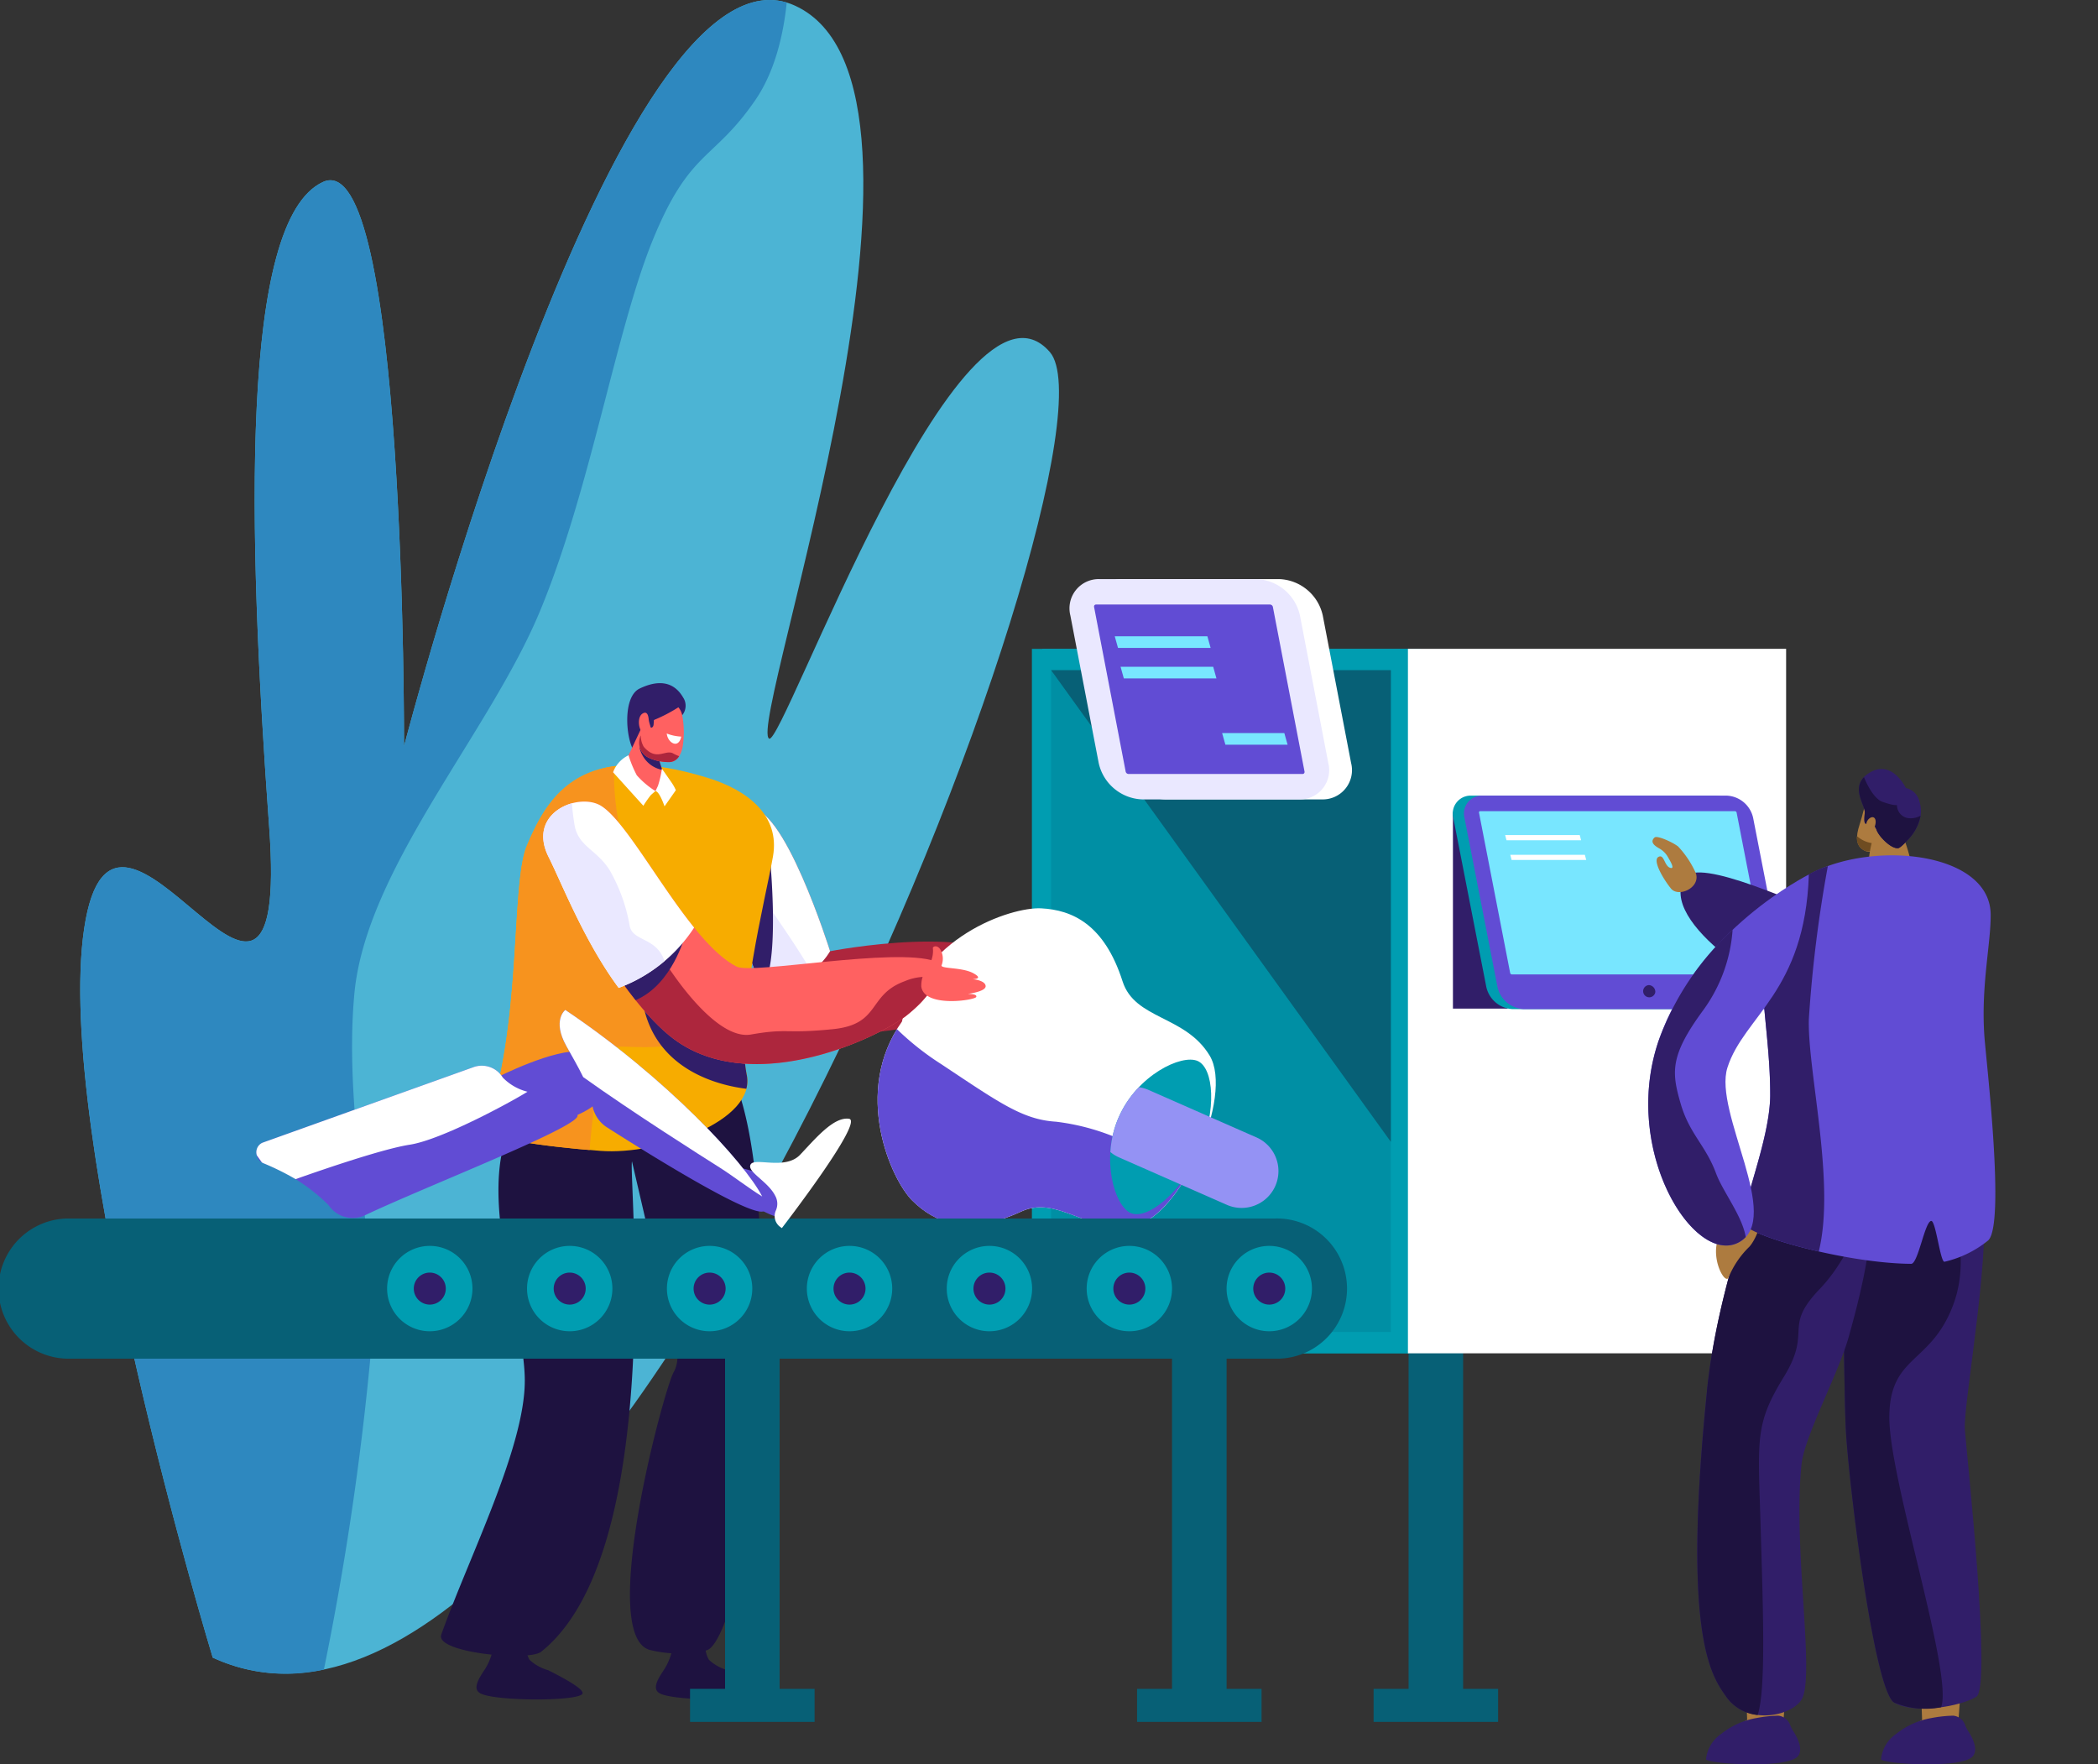 <svg xmlns="http://www.w3.org/2000/svg" xmlns:xlink="http://www.w3.org/1999/xlink" width="228.774" height="192.392" viewBox="0 0 228.774 192.392">
  <rect x="0" y="0" width="228.774" height="192.392" fill="#333333" stroke="none"/>
  <defs>
    <clipPath id="clip-path">
      <rect id="Rectangle_975" data-name="Rectangle 975" width="228.774" height="192.392" fill="none"/>
    </clipPath>
  </defs>
  <g id="Groupe_130" data-name="Groupe 130" transform="translate(0 -67.852)">
    <g id="Groupe_467" data-name="Groupe 467" transform="translate(0 67.852)">
      <g id="Groupe_466" data-name="Groupe 466" clip-path="url(#clip-path)">
        <g id="Groupe_129" data-name="Groupe 129" transform="translate(-0.155 0)">
          <path id="Tracé_512" data-name="Tracé 512" d="M25.61,248.6S8.242,191.478,11.592,169.1s22.535,21.4,20.17-11.079S28.554,91.895,37.621,87.7s8.846,61.529,8.846,61.529S69.721,59.694,89.073,68.455s-5.253,78.452-2.794,79.94c1.479.9,20.872-53.381,30.613-42.156C126.21,116.979,68.144,268.2,25.61,248.6" transform="translate(-2.257 -67.851)" fill="#4cb4d4"/>
          <path id="Tracé_513" data-name="Tracé 513" d="M37.621,87.7c9.066-4.193,8.846,61.529,8.846,61.529S69.032,62.349,88.2,68.132c-.353,3.417-1.26,7.478-3.425,10.634-4.6,6.7-7.125,5.336-11.172,15.236s-6.78,27.216-12.33,40.54S42.3,162.59,41.05,176.248s2.721,28.2,1.744,39.7a318.873,318.873,0,0,1-5.065,33.961,19,19,0,0,1-12.117-1.3S8.244,191.481,11.594,169.1s22.535,21.4,20.17-11.079S28.556,91.9,37.623,87.7" transform="translate(-2.257 -67.852)" fill="#2e88bf"/>
          <path id="Tracé_514" data-name="Tracé 514" d="M103.457,180.347c3.786-.977,8.942,15.523,8.942,15.523s17.107-3.322,20.274,1.83-19.842,8.707-24.207,6.671-10.427-22.614-5.012-24.016" transform="translate(-21.733 -92.145)" fill="#ad263d"/>
          <path id="Tracé_515" data-name="Tracé 515" d="M103.458,180.346c3.785-.981,8.945,15.515,8.945,15.515s-1.738,3.386-7.065,4.591c-3.42-6.6-6.044-19.028-1.882-20.106" transform="translate(-21.734 -92.145)" fill="#fff"/>
          <path id="Tracé_516" data-name="Tracé 516" d="M92.158,299.139a6.509,6.509,0,0,0,.982-3.15l3.506-.013a3.3,3.3,0,0,0,.36,2.141,4.937,4.937,0,0,0,2.051,1.145c1.646.837,3.674,1.918,3.747,2.478.12.935-9.551.941-11.161.038-.842-.47-.257-1.49.516-2.639" transform="translate(-19.554 -117.134)" fill="#1e1240"/>
          <path id="Tracé_517" data-name="Tracé 517" d="M103.316,180.428a3.736,3.736,0,0,1,2.117,3.407c.145,3.3-.47,6.061.855,8,.856,1.254,2.836,4.1,4.094,6.314a12.332,12.332,0,0,1-5.04,2.333c-3.378-6.524-5.976-18.72-2.024-20.055" transform="translate(-21.735 -92.171)" fill="#eae8ff"/>
          <path id="Tracé_518" data-name="Tracé 518" d="M67.206,299.139a6.513,6.513,0,0,0,.983-3.15l3.506-.013a3.3,3.3,0,0,0,.358,2.141,4.943,4.943,0,0,0,2.051,1.145c1.646.837,3.674,1.918,3.747,2.478.119.935-9.551.941-11.161.038-.843-.47-.258-1.49.516-2.639" transform="translate(-14.163 -117.134)" fill="#1e1240"/>
          <path id="Tracé_519" data-name="Tracé 519" d="M102.246,192.516l3.805-5.368s1.145,11.753-.85,14.111a41.568,41.568,0,0,1-2.956-8.742" transform="translate(-21.934 -93.623)" fill="#311e69"/>
          <path id="Tracé_520" data-name="Tracé 520" d="M70.476,248.78c-.009-6.138-3.947-16.5-2.587-24.392.557-3.231,1.052-11.151,1.328-13.5.032-.27.053-.539.061-.806A57.794,57.794,0,0,0,89.9,208.444a12.62,12.62,0,0,0,2.063,4.966c3.99,5.723,4.365,19.643,4.383,29.382.04,21.788-3.92,34.739-6.01,35.378a13.111,13.111,0,0,1-6.062.007c-6-1.109,1.352-28.365,2.416-30.285a3.4,3.4,0,0,0,.093-3.119l-4.618-19.9c-.4,1.521,3.783,42.564-9.908,53.467-1.343,1.069-11.595.124-10.889-1.869,2.934-8.274,9.118-20.4,9.107-27.685" transform="translate(-13.095 -98.224)" fill="#1e1240"/>
          <path id="Tracé_521" data-name="Tracé 521" d="M67.456,213.9c4.13-11.1,2.761-26.522,4.565-30.837,2.331-5.566,6.018-11.662,19.787-7.387,4.306,1.337,7.82,4.084,7.056,8.526-.746,4.323-4.172,17.769-2.869,23.818,1.081,5.017-9.548,8.8-15.955,8.31-6.736-.517-12.935-1.478-12.582-2.43" transform="translate(-14.416 -90.835)" fill="#f7ac00"/>
          <path id="Tracé_522" data-name="Tracé 522" d="M78.86,216.279c-6.263-.535-11.74-1.439-11.406-2.336,4.13-11.1,2.76-26.522,4.565-30.836,1.6-3.816,3.831-7.877,9.509-8.681a29.016,29.016,0,0,0,.506,6.157c1.455,8.6,9.878,14.544,7.962,22.513-.8,3.326-9.389,1.159-9.582,2.253a90.7,90.7,0,0,0-1.555,10.928" transform="translate(-14.415 -90.875)" fill="#f7931e"/>
          <path id="Tracé_523" data-name="Tracé 523" d="M93.389,164.518c-.456-.8-1.657-2.56-4.792-1.057-2.056.985-1.416,6.323-.378,7.062.809.577,2.615-2.484,3.371-3.862.744.054,1.372.023,1.568-.2a1.635,1.635,0,0,0,.235-1.945" transform="translate(-18.694 -88.379)" fill="#311e69"/>
          <path id="Tracé_524" data-name="Tracé 524" d="M88.594,169.2l-2.09,4.449c-.085.672,3.314,2.956,4.473,2.23.339-.212.328-.866.117-1.6l-1.3-4Z" transform="translate(-18.533 -89.746)" fill="#ff6161"/>
          <path id="Tracé_525" data-name="Tracé 525" d="M90.592,171.516c-.307-.092-.659-.2-.966-.295a.5.5,0,0,0-.638.606,3.241,3.241,0,0,0,.746,1.355,3.087,3.087,0,0,0,1.7.946Z" transform="translate(-19.066 -90.178)" fill="#311e69"/>
          <path id="Tracé_526" data-name="Tracé 526" d="M90.471,166.6l-1.411,2.612a1.813,1.813,0,0,0,.875,2.372,5.011,5.011,0,0,0,2.164.484c.811.049,1.358-.64,1.547-1.68a9.879,9.879,0,0,0-.035-3.362c-.281-1.591-2.088-2.061-3.136-.426" transform="translate(-19.052 -88.964)" fill="#ff6161"/>
          <path id="Tracé_527" data-name="Tracé 527" d="M92.74,169.877a4.878,4.878,0,0,0,1.577.336s-.085.609-.49.753-1-.328-1.087-1.089" transform="translate(-19.88 -89.892)" fill="#fff"/>
          <path id="Tracé_528" data-name="Tracé 528" d="M92.528,172.064c-.856-.34-1.776.884-3.123-.68a2.321,2.321,0,0,1-.32-1.245l-.031.057a1.813,1.813,0,0,0,.875,2.371,5.011,5.011,0,0,0,2.164.484,1.261,1.261,0,0,0,1.167-.648,4.34,4.34,0,0,1-.732-.34" transform="translate(-19.05 -89.949)" fill="#ad263d"/>
          <path id="Tracé_529" data-name="Tracé 529" d="M91.652,165.936s-.869.907-.906,1.475-.005.815-.216.931-.669-.4-.549-.979.615-1.969,1.674-1.428" transform="translate(-19.28 -89.014)" fill="#311e69"/>
          <path id="Tracé_530" data-name="Tracé 530" d="M90.034,168.166a2.579,2.579,0,0,1-.108-.539c-.038-.348-.174-.856-.663-.549-.711.451-.409,2.293.466,2.342.65.036.45-.815.3-1.254" transform="translate(-19.044 -89.267)" fill="#ff6161"/>
          <path id="Tracé_531" data-name="Tracé 531" d="M89.9,176.812a9.336,9.336,0,0,1-2.038-1.725,12.479,12.479,0,0,1-.9-2.181,3.292,3.292,0,0,0-1.685,1.852l3.3,3.653a12.367,12.367,0,0,1,.791-1.137c.129-.136.529-.465.529-.465" transform="translate(-18.268 -90.547)" fill="#fff"/>
          <path id="Tracé_532" data-name="Tracé 532" d="M91.174,177.215l.268-.571a10.906,10.906,0,0,0,.432-1.87s.784,1.106,1.078,1.542a4.723,4.723,0,0,1,.442.8l-1.234,1.762s-.545-1.63-.986-1.659" transform="translate(-19.542 -90.95)" fill="#fff"/>
          <path id="Tracé_533" data-name="Tracé 533" d="M93.724,165.856a16.611,16.611,0,0,1-3.017,1.576c-.307-.1-.267-1.573.42-2s2.967-.654,2.6.419" transform="translate(-19.401 -88.857)" fill="#311e69"/>
          <rect id="Rectangle_84" data-name="Rectangle 84" width="41.239" height="76.82" transform="translate(113.805 70.75)" fill="#008fa4"/>
          <path id="Tracé_534" data-name="Tracé 534" d="M184.768,234.917H143.531V158.1h41.237Zm-39.142-2.328h37.045V160.425H145.626Z" transform="translate(-30.853 -87.347)" fill="#009db1"/>
          <path id="Tracé_535" data-name="Tracé 535" d="M125.878,226.088c-2.386-2.352-6.585-11.9-1.159-19.544,1.972-9.165,11.847-12.522,15.191-12.351,3.36.172,6.871,1.718,8.869,7.956,1.342,4.193,6.828,3.691,9.494,8.094s-3.108,17.529-8.153,18.538-8.384-3.375-12.382-1.531c-5.948,2.744-9.459,1.2-11.857-1.163" transform="translate(-26.216 -95.144)" fill="#fff"/>
          <path id="Tracé_536" data-name="Tracé 536" d="M150.117,232.414c-5.048,1.009-8.384-3.371-12.382-1.531-5.948,2.744-9.459,1.2-11.857-1.163-2.3-2.266-6.285-11.23-1.7-18.722a30.256,30.256,0,0,0,4.837,3.821c6.371,4.233,8.883,6.048,12.518,6.272a24.658,24.658,0,0,1,7.84,2.313l6.338,3.694c-1.631,2.765-3.666,4.926-5.6,5.312" transform="translate(-26.217 -98.776)" fill="#614cd4"/>
          <path id="Tracé_537" data-name="Tracé 537" d="M156.66,231.966c1.748.769,5.4-2.054,7.415-6.632s1.628-9.178-.12-9.948-6.585,1.533-8.6,6.115-.445,9.7,1.3,10.468" transform="translate(-33.203 -99.692)" fill="#009db1"/>
          <path id="Tracé_538" data-name="Tracé 538" d="M154.444,226.138a11.081,11.081,0,0,1,3.108-7.065,3.953,3.953,0,0,1,1.063.3l6.634,2.919,5.064,2.228a4.016,4.016,0,1,1-3.234,7.351l-5.064-2.229-6.634-2.919a3.987,3.987,0,0,1-.941-.583" transform="translate(-33.21 -100.52)" fill="#9492f4"/>
          <path id="Tracé_539" data-name="Tracé 539" d="M7.6,237.334H139.042a7.645,7.645,0,0,1,.31,15.287c-.1,0-.206,0-.31,0H7.6a7.645,7.645,0,0,1-.31-15.287c.1,0,.206,0,.31,0" transform="translate(0.197 -104.465)" fill="#076076"/>
          <path id="Tracé_540" data-name="Tracé 540" d="M170.608,245.8a4.654,4.654,0,1,0,4.654-4.654,4.654,4.654,0,0,0-4.654,4.654" transform="translate(-36.702 -105.289)" fill="#009db1"/>
          <path id="Tracé_541" data-name="Tracé 541" d="M174.319,246.606a1.745,1.745,0,1,0,1.746-1.746,1.746,1.746,0,0,0-1.746,1.746" transform="translate(-37.504 -106.091)" fill="#311e69"/>
          <path id="Tracé_542" data-name="Tracé 542" d="M151.148,245.8a4.654,4.654,0,1,0,4.655-4.654,4.654,4.654,0,0,0-4.655,4.654" transform="translate(-32.498 -105.289)" fill="#009db1"/>
          <path id="Tracé_543" data-name="Tracé 543" d="M154.859,246.606a1.745,1.745,0,1,0,1.746-1.746,1.746,1.746,0,0,0-1.746,1.746" transform="translate(-33.3 -106.091)" fill="#311e69"/>
          <path id="Tracé_544" data-name="Tracé 544" d="M131.686,245.8a4.654,4.654,0,1,0,4.654-4.654,4.654,4.654,0,0,0-4.654,4.654" transform="translate(-28.294 -105.289)" fill="#009db1"/>
          <path id="Tracé_545" data-name="Tracé 545" d="M135.4,246.606a1.745,1.745,0,1,0,1.746-1.746,1.745,1.745,0,0,0-1.746,1.746" transform="translate(-29.096 -106.091)" fill="#311e69"/>
          <path id="Tracé_546" data-name="Tracé 546" d="M112.227,245.8a4.654,4.654,0,1,0,4.654-4.654,4.654,4.654,0,0,0-4.654,4.654" transform="translate(-24.09 -105.289)" fill="#009db1"/>
          <path id="Tracé_547" data-name="Tracé 547" d="M115.937,246.606a1.745,1.745,0,1,0,1.746-1.746,1.746,1.746,0,0,0-1.746,1.746" transform="translate(-24.892 -106.091)" fill="#311e69"/>
          <path id="Tracé_548" data-name="Tracé 548" d="M92.765,245.8a4.654,4.654,0,1,0,4.655-4.654,4.654,4.654,0,0,0-4.655,4.654" transform="translate(-19.886 -105.289)" fill="#009db1"/>
          <path id="Tracé_549" data-name="Tracé 549" d="M96.476,246.606a1.746,1.746,0,1,0,1.746-1.746h0a1.746,1.746,0,0,0-1.746,1.746" transform="translate(-20.688 -106.091)" fill="#311e69"/>
          <path id="Tracé_550" data-name="Tracé 550" d="M73.306,245.8a4.654,4.654,0,1,0,4.654-4.654,4.654,4.654,0,0,0-4.654,4.654" transform="translate(-15.682 -105.289)" fill="#009db1"/>
          <path id="Tracé_551" data-name="Tracé 551" d="M77.015,246.606a1.745,1.745,0,1,0,1.746-1.746,1.746,1.746,0,0,0-1.746,1.746" transform="translate(-16.483 -106.091)" fill="#311e69"/>
          <path id="Tracé_552" data-name="Tracé 552" d="M53.844,245.8a4.654,4.654,0,1,0,4.654-4.654,4.654,4.654,0,0,0-4.654,4.654h0" transform="translate(-11.478 -105.289)" fill="#009db1"/>
          <path id="Tracé_553" data-name="Tracé 553" d="M57.555,246.606A1.745,1.745,0,1,0,59.3,244.86a1.746,1.746,0,0,0-1.746,1.746" transform="translate(-12.279 -106.091)" fill="#311e69"/>
          <path id="Tracé_554" data-name="Tracé 554" d="M69.112,216.934s6.233-3.2,9.329-2.84,4.8,4.461-.354,6.835-8.975-4-8.975-4" transform="translate(-14.776 -99.438)" fill="#614cd4"/>
          <path id="Tracé_555" data-name="Tracé 555" d="M101.988,230.153s3.178.562,4.464,1.751a2.949,2.949,0,0,1,.51,3.685c-.533.6-9.151-4.233-4.974-5.439" transform="translate(-21.632 -102.913)" fill="#614cd4"/>
          <path id="Tracé_556" data-name="Tracé 556" d="M78.457,208.327s-1.464,1.106.114,3.935c1.239,2.223,2.607,4.464,2.822,6.328a3.554,3.554,0,0,0,1.646,2.562c4.331,2.763,15.3,9.606,17,9.146,2.128-.577-7.84-12.743-21.583-21.97" transform="translate(-16.661 -98.199)" fill="#614cd4"/>
          <path id="Tracé_557" data-name="Tracé 557" d="M107.653,235.276a1.465,1.465,0,0,1-.517-1.8,1.784,1.784,0,0,0-.061-1.617c-.784-1.582-3.146-2.635-2.677-3.427s3.763.655,5.387-1.048,3.64-4.168,5.336-3.926-7.324,11.923-7.324,11.923Z" transform="translate(-22.386 -101.463)" fill="#fff"/>
          <path id="Tracé_558" data-name="Tracé 558" d="M36.3,224.488a1.242,1.242,0,0,0,.133,2.23,20.337,20.337,0,0,1,6.988,4.454c.06.066.118.135.174.2a3.171,3.171,0,0,0,3.808,1.067c6.4-3.057,23.04-9.5,23.275-10.863.294-1.7-6.854-2.279-8.153-4.213a2.67,2.67,0,0,0-3.234-1.108Z" transform="translate(-7.551 -99.874)" fill="#614cd4"/>
          <path id="Tracé_559" data-name="Tracé 559" d="M62.521,217.365a2.67,2.67,0,0,0-3.234-1.108L36.3,224.489a1.138,1.138,0,0,0-.592,1.363l.549.774a1.216,1.216,0,0,0,.179.094,28.823,28.823,0,0,1,3.5,1.733c3.2-1.134,9.593-3.318,12.453-3.758,3.482-.538,11.06-4.666,12.833-5.774a5.664,5.664,0,0,1-2.7-1.553" transform="translate(-7.548 -99.874)" fill="#fff"/>
          <path id="Tracé_560" data-name="Tracé 560" d="M78.458,208.326s-1.464,1.106.114,3.935c.637,1.142,1.307,2.29,1.838,3.388,5.476,3.913,12.943,8.633,14.906,9.878,1.424.9,3.192,2.274,4.614,3.141-1.907-3.71-10.479-12.966-21.471-20.343" transform="translate(-16.661 -98.198)" fill="#fff"/>
          <path id="Tracé_561" data-name="Tracé 561" d="M161.971,292.324V254.45h5.948v37.874h3.814v3.6H158.157v-3.6Z" transform="translate(-34.013 -108.163)" fill="#076076"/>
          <path id="Tracé_562" data-name="Tracé 562" d="M194.872,292.324V254.45h5.948v37.874h3.814v3.6H191.058v-3.6Z" transform="translate(-41.12 -108.163)" fill="#076076"/>
          <path id="Tracé_563" data-name="Tracé 563" d="M146.2,161.066,183.248,212.5V161.066Z" transform="translate(-31.43 -87.989)" fill="#076076"/>
          <path id="Tracé_564" data-name="Tracé 564" d="M99.8,292.324V254.45h5.947v37.874h3.815v3.6H95.981v-3.6Z" transform="translate(-20.581 -108.163)" fill="#076076"/>
          <rect id="Rectangle_85" data-name="Rectangle 85" width="41.239" height="76.82" transform="translate(153.681 70.75)" fill="#fff"/>
          <path id="Tracé_565" data-name="Tracé 565" d="M176.947,172.422h-17.1a5.055,5.055,0,0,1-4.73-3.968l-3.09-16.087a3.192,3.192,0,0,1,3.206-3.968h17.1a5.054,5.054,0,0,1,4.73,3.968l3.09,16.087a3.192,3.192,0,0,1-3.206,3.968" transform="translate(-32.668 -85.252)" fill="#fff"/>
          <path id="Tracé_566" data-name="Tracé 566" d="M173.771,172.422h-17.1a5.054,5.054,0,0,1-4.728-3.968l-3.09-16.087a3.192,3.192,0,0,1,3.206-3.968h17.1a5.055,5.055,0,0,1,4.73,3.968l3.09,16.087a3.192,3.192,0,0,1-3.206,3.968" transform="translate(-31.982 -85.252)" fill="#eae8ff"/>
          <path id="Tracé_567" data-name="Tracé 567" d="M171.674,152.188a.334.334,0,0,0-.3-.252H152.385a.21.21,0,0,0-.209.21.194.194,0,0,0,0,.042l3.449,17.974a.334.334,0,0,0,.3.252H174.92a.21.21,0,0,0,.209-.21.2.2,0,0,0,0-.042Z" transform="translate(-32.721 -86.016)" fill="#614cd4"/>
          <path id="Tracé_568" data-name="Tracé 568" d="M165.509,157.622h-10.1l-.354-1.269h10.1Z" transform="translate(-33.343 -86.971)" fill="#78e6ff"/>
          <path id="Tracé_569" data-name="Tracé 569" d="M166.319,161.865h-10.1l-.354-1.269h10.1Z" transform="translate(-33.518 -87.887)" fill="#78e6ff"/>
          <path id="Tracé_570" data-name="Tracé 570" d="M177.129,171.082h-6.783l-.358-1.27h6.783Z" transform="translate(-36.569 -89.878)" fill="#78e6ff"/>
          <path id="Tracé_571" data-name="Tracé 571" d="M208.064,202.206h-5.971V180.681Z" transform="translate(-43.504 -92.226)" fill="#311e69"/>
          <path id="Tracé_572" data-name="Tracé 572" d="M235.246,201.8H208.614a3.086,3.086,0,0,1-2.888-2.422l-3.6-18.438a1.948,1.948,0,0,1,1.413-2.364,1.916,1.916,0,0,1,.546-.058h26.63a3.086,3.086,0,0,1,2.887,2.422l3.6,18.438a1.949,1.949,0,0,1-1.96,2.422" transform="translate(-43.499 -91.76)" fill="#009db1"/>
          <path id="Tracé_573" data-name="Tracé 573" d="M236.8,201.8H210.171a3.086,3.086,0,0,1-2.888-2.422l-3.6-18.438a1.948,1.948,0,0,1,1.413-2.364,1.916,1.916,0,0,1,.546-.058h26.63a3.086,3.086,0,0,1,2.887,2.422l3.6,18.438a1.949,1.949,0,0,1-1.96,2.422" transform="translate(-43.836 -91.76)" fill="#614cd4"/>
          <path id="Tracé_574" data-name="Tracé 574" d="M233.81,180.834a.2.2,0,0,0-.183-.157H205.845a.128.128,0,0,0-.128.128.122.122,0,0,0,0,.029l3.4,17.49a.2.2,0,0,0,.183.157h27.782a.128.128,0,0,0,.128-.126.136.136,0,0,0,0-.031Z" transform="translate(-44.287 -92.225)" fill="#78e6ff"/>
          <path id="Tracé_575" data-name="Tracé 575" d="M217.634,184.568H209.5l-.147-.564h8.136Z" transform="translate(-45.072 -92.944)" fill="#fff"/>
          <path id="Tracé_576" data-name="Tracé 576" d="M218.351,187.311h-8.137l-.147-.564H218.2Z" transform="translate(-45.227 -93.537)" fill="#fff"/>
          <path id="Tracé_577" data-name="Tracé 577" d="M229.878,205.625a.667.667,0,1,1-.715-.755.744.744,0,0,1,.715.755" transform="translate(-49.22 -97.452)" fill="#311e69"/>
          <path id="Tracé_578" data-name="Tracé 578" d="M264.934,308.229c.348-1.078,1.889-1.842,1.889-1.842l-.078-2.165,4.233-.366-.235,3.13A3.835,3.835,0,0,1,269,308.65c-1.708.879-4.408.656-4.061-.421" transform="translate(-57.074 -118.836)" fill="#ad7b3f"/>
          <path id="Tracé_579" data-name="Tracé 579" d="M261.639,311.22a3.819,3.819,0,0,1,1.659-2.749,8.437,8.437,0,0,1,3.835-1.725,14.111,14.111,0,0,1,2.373-.257,1.528,1.528,0,0,1,1.323,1.074,4.036,4.036,0,0,0,.332.635c.392.6,1.1,1.9.519,2.681-1.087,1.464-10.138.855-10.042.339" transform="translate(-56.368 -119.405)" fill="#311e69"/>
          <path id="Tracé_580" data-name="Tracé 580" d="M256.3,232.872s.087,20.376.336,25.785c.245,5.331,3.057,28.661,5.293,29.94s7.245.412,8.95-.647-1.043-26.359-1.254-29.148,3.238-21.135,1.768-26.356-15.09.426-15.09.426" transform="translate(-55.215 -102.931)" fill="#311e69"/>
          <path id="Tracé_581" data-name="Tracé 581" d="M256.3,233.066a46.849,46.849,0,0,1,5.974-1.936c2.357.4,4.733.993,4.733.993s3.782,6.742,1.358,13.262-6.882,5.453-6.977,12.144,7.019,28.223,5.645,31.76a8.824,8.824,0,0,1-5.1-.5c-2.237-1.279-5.049-24.613-5.293-29.94-.249-5.409-.336-25.785-.336-25.785" transform="translate(-55.215 -103.125)" fill="#1e1240"/>
          <path id="Tracé_582" data-name="Tracé 582" d="M240.6,308.229c.348-1.078,1.889-1.842,1.889-1.842l-.078-2.165,4.233-.366-.235,3.13a3.837,3.837,0,0,1-1.744,1.664c-1.708.879-4.408.656-4.06-.421" transform="translate(-51.817 -118.836)" fill="#ad7b3f"/>
          <path id="Tracé_583" data-name="Tracé 583" d="M237.3,311.22a3.819,3.819,0,0,1,1.659-2.749,8.437,8.437,0,0,1,3.835-1.725,14.029,14.029,0,0,1,2.373-.257,1.527,1.527,0,0,1,1.324,1.074,4.038,4.038,0,0,0,.332.635c.392.6,1.1,1.9.519,2.681-1.087,1.464-10.138.855-10.041.339" transform="translate(-51.111 -119.405)" fill="#311e69"/>
          <path id="Tracé_584" data-name="Tracé 584" d="M264.915,191.841c-2.106-3.65-9.727,4.038-13.694,2.557-4.385-1.638-15.514-6.924-17-4.625-3.048,4.716,9.334,13.076,17.012,14.84s16.147-8.493,13.679-12.771" transform="translate(-50.343 -94.067)" fill="#311e69"/>
          <path id="Tracé_585" data-name="Tracé 585" d="M237.132,254.386c1.148-11.306,5.767-23.111,6.626-25.2a52.414,52.414,0,0,0,9.338.738c1.989,2.93,3.11,5.773-.521,18.617-1.149,4.06-4.8,10.758-5.127,13.839-.927,8.828,1.34,22.073.157,25.339-.748,2.067-6.076,3.3-8.371,0-1.524-2.19-4.851-6.284-2.1-33.338" transform="translate(-50.846 -102.706)" fill="#311e69"/>
          <path id="Tracé_586" data-name="Tracé 586" d="M259.2,179.572s-.262,1.216-.644,2.4-.476,2.322.647,2.81c.784.341,2.994-.533,2.985-2.176s-2.987-3.034-2.987-3.034" transform="translate(-55.645 -91.987)" fill="#ad7b3f"/>
          <path id="Tracé_587" data-name="Tracé 587" d="M260.358,184.947a3.141,3.141,0,0,1-2.065-.792,1.478,1.478,0,0,0,.9,1.617,2.7,2.7,0,0,0,2.615-1.073,4.627,4.627,0,0,1-1.453.249" transform="translate(-55.641 -92.977)" fill="#6f4c21"/>
          <path id="Tracé_588" data-name="Tracé 588" d="M264.655,187.216a19.215,19.215,0,0,0-.819-3.032,3.464,3.464,0,0,0-1.811-2.092c-1.718-.784-2.678,6.011-1.886,6.418s4.517-1.294,4.517-1.294" transform="translate(-55.983 -92.518)" fill="#ad7b3f"/>
          <path id="Tracé_589" data-name="Tracé 589" d="M262.859,183.444c.265-.045.977-.844.977-.844s2.089-1.926,1.317-4.255a1.933,1.933,0,0,0-1.478-1.461s-1.52-3.241-4.039-1.614c-2.2,1.42-.363,3.44-.438,4.32s-.078,1.265.244,1.191.791-.013,1.05.7,1.609,2.09,2.368,1.96" transform="translate(-55.701 -90.959)" fill="#311e69"/>
          <path id="Tracé_590" data-name="Tracé 590" d="M263.939,180.42a1.44,1.44,0,0,1-1.229-1.431s-.314.1-1.575-.35c-.957-.343-1.715-1.943-2.023-2.689-1.321,1.372.157,3.091.089,3.885-.078.88-.078,1.265.244,1.191s.791-.013,1.05.7,1.609,2.09,2.368,1.96c.265-.045.977-.844.977-.844a5.151,5.151,0,0,0,1.446-2.692,2.239,2.239,0,0,1-1.345.267" transform="translate(-55.703 -91.204)" fill="#1e1240"/>
          <path id="Tracé_591" data-name="Tracé 591" d="M259.586,182.441a.9.9,0,0,1,.462-.872c.524-.253.78.416.318,1.288s-.855.559-.784-.416" transform="translate(-55.922 -92.406)" fill="#ad7b3f"/>
          <path id="Tracé_592" data-name="Tracé 592" d="M237.132,254.963c.936-9.215,4.177-18.758,5.809-23.1h10.98a8.459,8.459,0,0,1,.845,2.462c-.911,2.605-2.65,6.712-5.3,9.476-4.149,4.322-.775,4.451-3.949,9.623s-2.81,6.723-2.539,16.032c.259,8.924.622,18.023-.314,20.839a4.787,4.787,0,0,1-3.424-1.99c-1.524-2.19-4.851-6.283-2.1-33.338" transform="translate(-50.847 -103.282)" fill="#1e1240"/>
          <path id="Tracé_593" data-name="Tracé 593" d="M242.589,227.129c-.644-1.411,2.822-9.094,2.832-14.184.02-8.545-2.6-16.2,1.089-21.368,4.824-6.766,22.871-6.409,22.951,1.688.031,3.175-1.079,7.8-.681,13.327.183,2.549,2.308,20.525.4,22.229a11.749,11.749,0,0,1-4.751,2.319c-.461.068-.949-4.487-1.45-4.45-.7.052-1.428,4.679-2.186,4.675-6.548-.04-16.677-2.707-18.206-4.233" transform="translate(-52.236 -93.553)" fill="#614cd4"/>
          <path id="Tracé_594" data-name="Tracé 594" d="M241.836,235.2a1.6,1.6,0,0,1,1.519.873c.582,1-.355,3.136-1.035,3.879a9.89,9.89,0,0,0-2.228,3.257c-.292,1.116-2.038-1.8-1.166-4.161a9.346,9.346,0,0,1,2.909-3.847" transform="translate(-51.409 -104.003)" fill="#ad7b3f"/>
          <path id="Tracé_595" data-name="Tracé 595" d="M245.418,213.268c.02-8.545-2.6-16.2,1.089-21.368a10.778,10.778,0,0,1,5.2-3.585,142.732,142.732,0,0,0-2.069,16.62c-.2,5.546,2.947,17.915,1.076,25.406-3.942-.9-7.3-2.059-8.125-2.888-.644-1.411,2.822-9.094,2.832-14.184" transform="translate(-52.235 -93.875)" fill="#311e69"/>
          <path id="Tracé_596" data-name="Tracé 596" d="M234.6,188.267a10.46,10.46,0,0,0-1.96-2.966c-.659-.5-2.291-1.22-2.56-.976-.633.572.225,1.026.538,1.21a2.494,2.494,0,0,1,.916.923c.186.34.858,1.391.226,1.169s-.643-1.568-1.281-1.169.586,2.453,1.39,3.438,3.191-.055,2.728-1.628" transform="translate(-49.502 -93.003)" fill="#ad7b3f"/>
          <path id="Tracé_597" data-name="Tracé 597" d="M246.773,189.5s-12.177,5.993-16.347,18.017,3.83,24.688,8.7,22.093-2.785-14.179-1.232-19.061c1.792-5.636,8.451-8.232,8.88-21.049" transform="translate(-49.374 -94.131)" fill="#614cd4"/>
          <path id="Tracé_598" data-name="Tracé 598" d="M230.426,209.177a30.53,30.53,0,0,1,8.032-11.995,16.877,16.877,0,0,1-3.183,8.737c-3.685,5-3.464,6.8-2.495,10.171s2.722,4.547,3.869,7.641c.744,2.005,2.858,4.639,3.24,6.953a2.894,2.894,0,0,1-.764.581c-4.869,2.595-12.869-10.068-8.7-22.093" transform="translate(-49.373 -95.791)" fill="#311e69"/>
          <path id="Tracé_599" data-name="Tracé 599" d="M89.527,207.9l10.966,2.956a18.642,18.642,0,0,0,.27,4.435,3.319,3.319,0,0,1-.037,1.542c-2.915-.36-9.669-1.947-11.2-8.933" transform="translate(-19.186 -98.108)" fill="#311e69"/>
          <path id="Tracé_600" data-name="Tracé 600" d="M81.871,179.813c3.536,2.183,9.443,14.856,14.793,17.534,1.725.862,17.23-2.134,21.619-.592,0,0,1.618,2.128-3.065,5.885-2.921,2.343-16.232,8.78-24.919,2.95-5.767-3.87-12.028-15.981-14.147-20.2-2.426-4.825,3.268-7.094,5.719-5.581" transform="translate(-16.17 -91.938)" fill="#ff6161"/>
          <path id="Tracé_601" data-name="Tracé 601" d="M81.216,195.289l8.692,4.9s5.32,8.721,9.441,8,3.636-.049,8.922-.582,3.732-3.733,7.854-5.236a5.764,5.764,0,0,1,3.449-.349c-.268.988-1.093,2.358-3.222,4.066-2.921,2.343-16.233,8.78-24.919,2.95-3.763-2.524-7.731-8.551-10.626-13.609.249-.092.41-.137.41-.137" transform="translate(-17.302 -95.382)" fill="#ad263d"/>
          <path id="Tracé_602" data-name="Tracé 602" d="M92.945,198.01s-1.355,5.3-5.373,7.02c-1.051-1.316-2.077-2.763-3.047-4.244Z" transform="translate(-18.105 -95.97)" fill="#311e69"/>
          <path id="Tracé_603" data-name="Tracé 603" d="M128.147,203.888a3.281,3.281,0,0,1,.582-1.989,3.04,3.04,0,0,0,.688-2.157c-.1-.267.5-.476.832.125a2,2,0,0,1,.12,1.652c-.245.434,2.183.209,3.435.884s-.089.651-.089.651,1.377.106,1.448.739-1.969.875-1.969.875,1.106-.025.941.334-5.645,1.192-5.985-1.113" transform="translate(-27.529 -96.287)" fill="#ff6161"/>
          <path id="Tracé_604" data-name="Tracé 604" d="M81.871,179.813c2.527,1.559,6.265,8.475,10.145,13.274a16.745,16.745,0,0,1-8.226,6.574c-3.749-5.062-6.216-11.44-7.637-14.268-2.426-4.825,3.268-7.094,5.719-5.581" transform="translate(-16.17 -91.938)" fill="#fff"/>
          <path id="Tracé_605" data-name="Tracé 605" d="M78.692,179.585c.03.5.105,1.254.276,2.322.392,2.424,2.473,2.716,3.879,5.042A18.636,18.636,0,0,1,85,193.01c.367,1.6,2.772,1.212,3.7,3.54a1.38,1.38,0,0,1,.071.249,16.575,16.575,0,0,1-4.985,2.913c-3.749-5.062-6.216-11.44-7.637-14.268-1.6-3.184.335-5.253,2.54-5.859" transform="translate(-16.17 -91.989)" fill="#eae8ff"/>
        </g>
      </g>
    </g>
  </g>
</svg>
